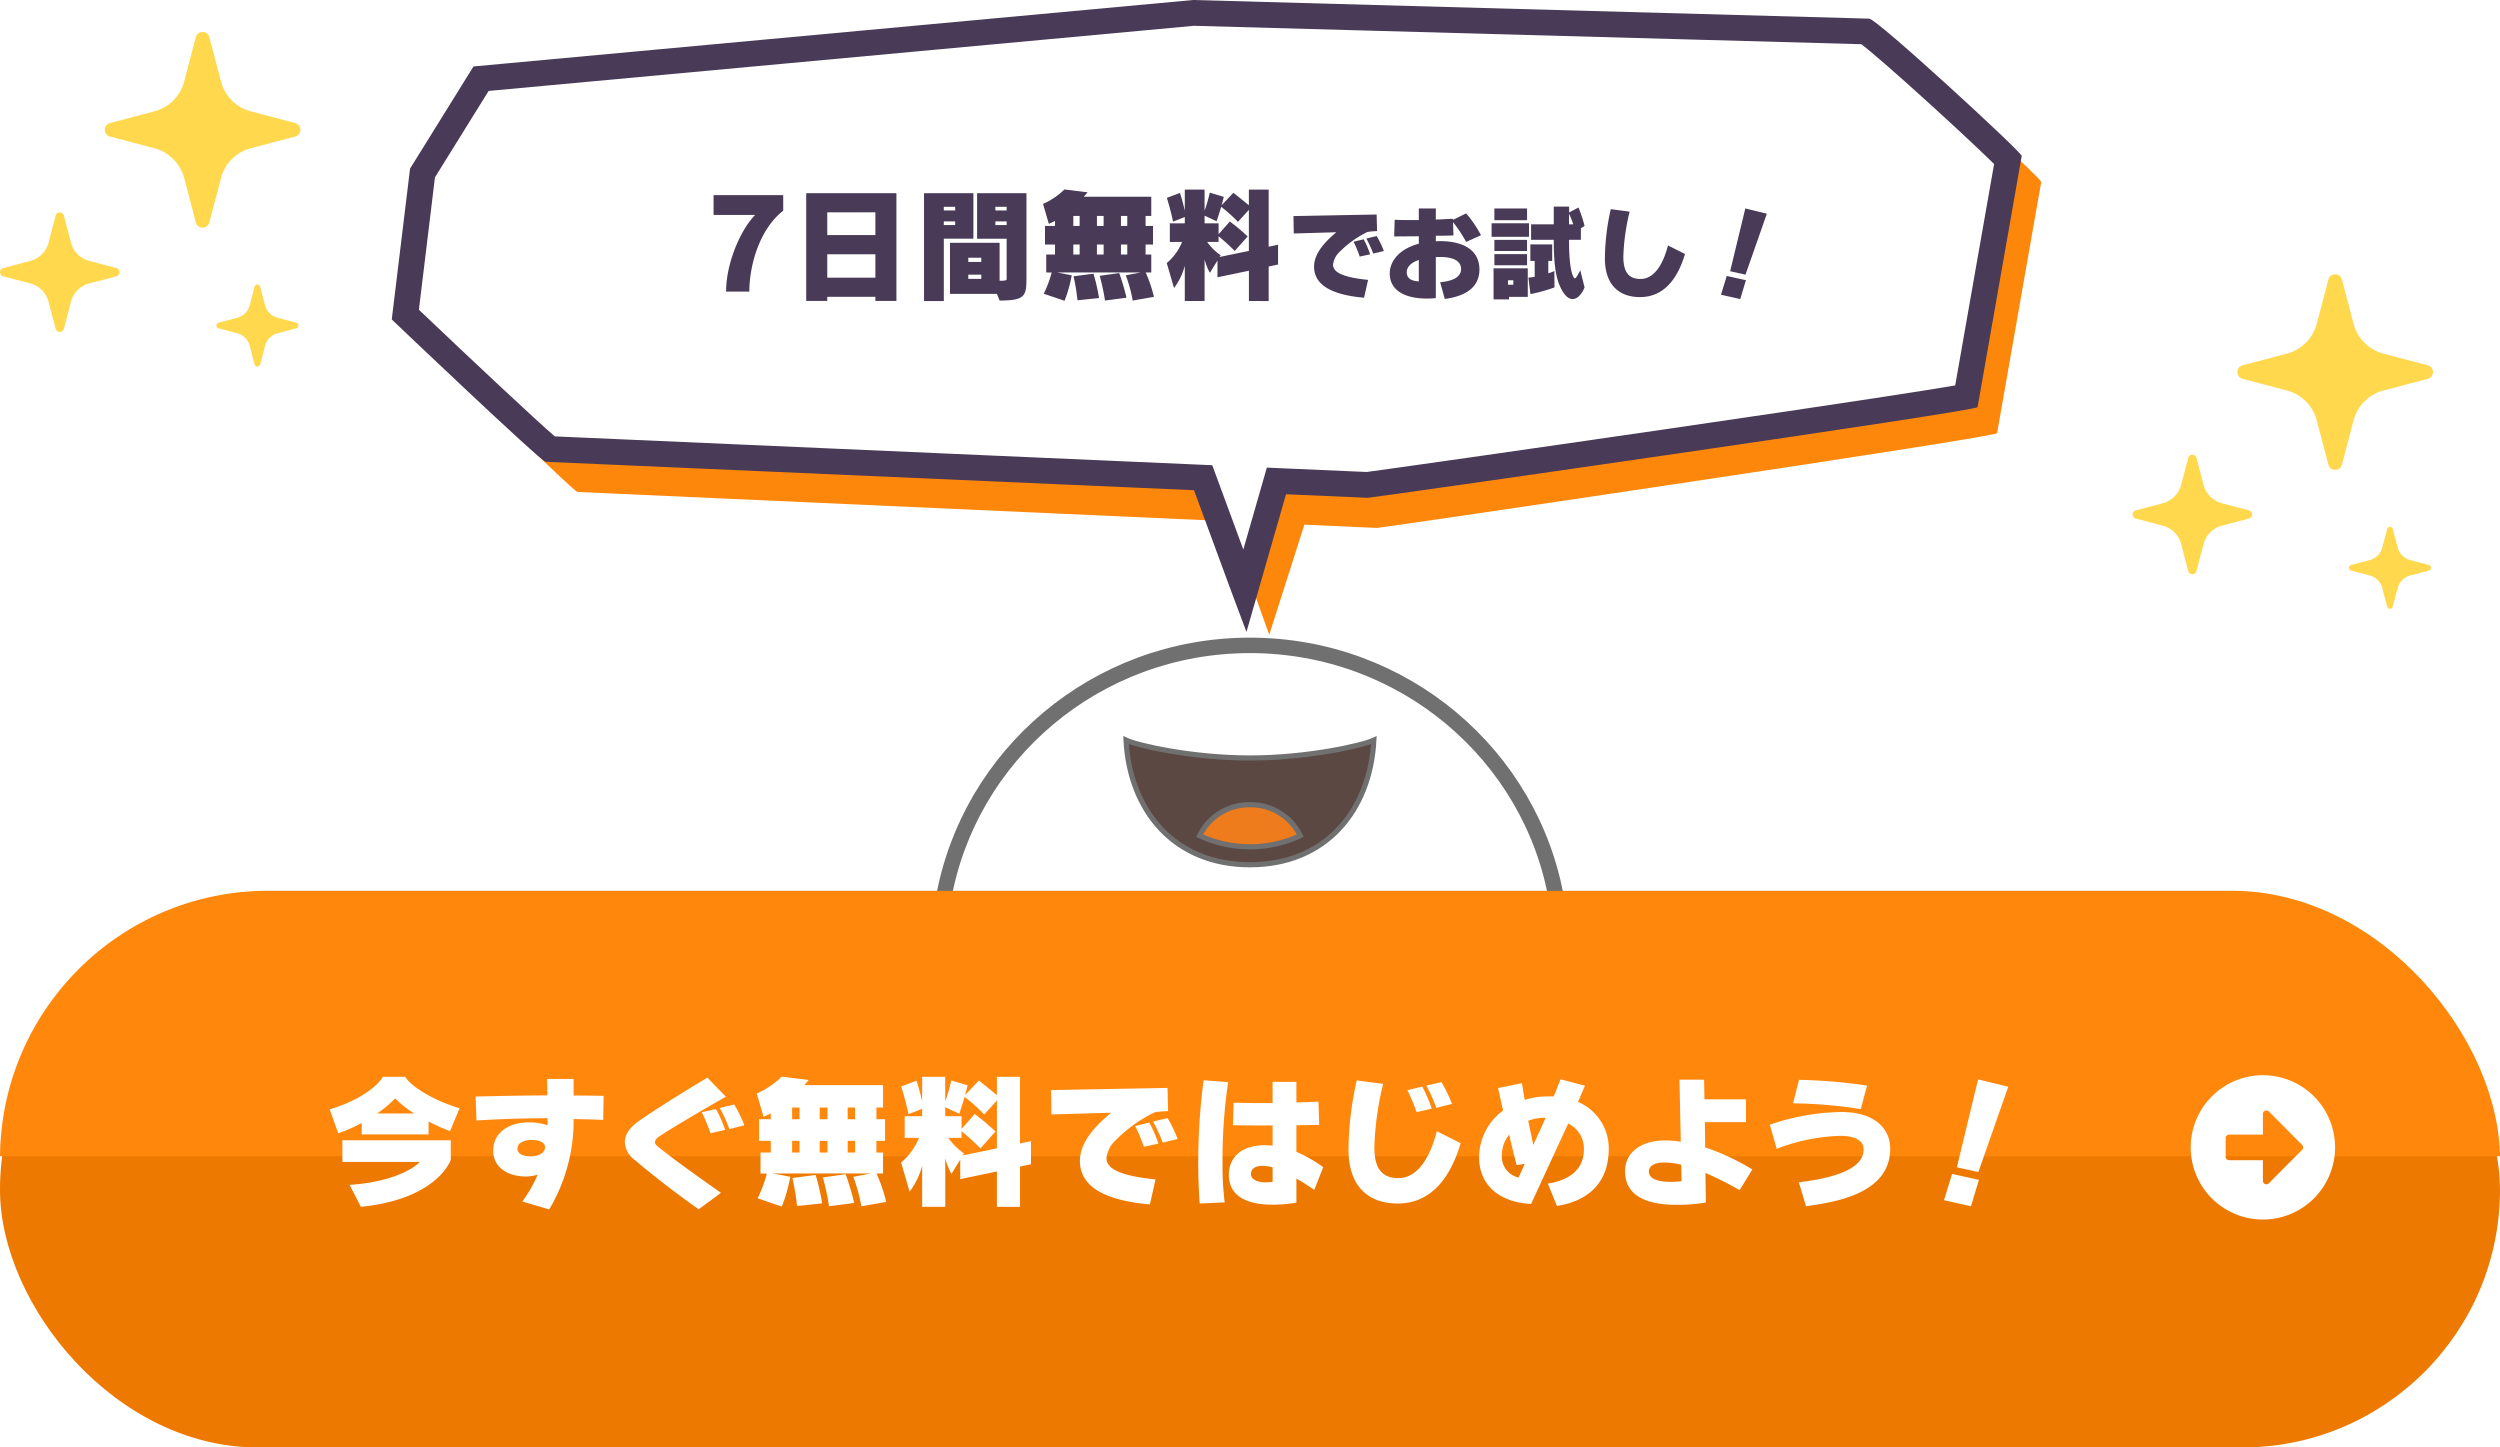 <svg xmlns="http://www.w3.org/2000/svg" xmlns:xlink="http://www.w3.org/1999/xlink" width="485" height="280.811" viewBox="0 0 485 280.811">
  <defs>
    <filter id="長方形_18" x="0" y="172.811" width="485" height="108" filterUnits="userSpaceOnUse">
      <feOffset dy="8" input="SourceAlpha"/>
      <feGaussianBlur result="blur"/>
      <feFlood flood-color="#b55c00"/>
      <feComposite operator="in" in2="blur"/>
      <feComposite in="SourceGraphic"/>
    </filter>
    <clipPath id="clip-path">
      <rect id="長方形_2169" data-name="長方形 2169" width="485" height="52" fill="#fff" stroke="#707070" stroke-width="1"/>
    </clipPath>
    <filter id="パス_5487" x="63.961" y="208.872" width="325.64" height="26.76" filterUnits="userSpaceOnUse">
      <feOffset dy="-1" input="SourceAlpha"/>
      <feGaussianBlur result="blur-2"/>
      <feFlood flood-color="#b55c00"/>
      <feComposite operator="in" in2="blur-2"/>
      <feComposite in="SourceGraphic"/>
    </filter>
    <filter id="Icon_awesome-arrow-alt-circle-right" x="425" y="208.597" width="28" height="29" filterUnits="userSpaceOnUse">
      <feOffset dy="-1" input="SourceAlpha"/>
      <feGaussianBlur result="blur-3"/>
      <feFlood flood-color="#b55c00"/>
      <feComposite operator="in" in2="blur-3"/>
      <feComposite in="SourceGraphic"/>
    </filter>
  </defs>
  <g id="グループ_5446" data-name="グループ 5446" transform="translate(-77 -3908)">
    <g id="グループ_5441" data-name="グループ 5441">
      <g id="グループ_2226" data-name="グループ 2226" transform="translate(-677 3527.302)">
        <g id="キラキラアイコン5" transform="translate(1167.72 433.904)">
          <path id="パス_1711" data-name="パス 1711" d="M206.576,17.666l-8.6-2.264a8.129,8.129,0,0,1-5.794-5.792l-2.263-8.6a1.355,1.355,0,0,0-2.622,0l-2.263,8.6a8.129,8.129,0,0,1-5.794,5.79l-8.6,2.264a1.355,1.355,0,0,0,0,2.622l8.6,2.264a8.128,8.128,0,0,1,5.794,5.792l2.263,8.6a1.355,1.355,0,0,0,2.622,0l2.263-8.6a8.128,8.128,0,0,1,5.794-5.792l8.6-2.264a1.356,1.356,0,0,0,0-2.622Z" transform="translate(-149.307)" fill="#ffd84d"/>
          <path id="パス_1712" data-name="パス 1712" d="M30.983,318.79l-5.254-1.382a4.965,4.965,0,0,1-3.539-3.538l-1.383-5.254a.827.827,0,0,0-1.6,0l-1.382,5.254a4.968,4.968,0,0,1-3.54,3.538L9.029,318.79a.829.829,0,0,0,0,1.6l5.254,1.382a4.968,4.968,0,0,1,3.54,3.538l1.382,5.254a.827.827,0,0,0,1.6,0l1.383-5.254a4.964,4.964,0,0,1,3.539-3.538l5.254-1.382a.829.829,0,0,0,0-1.6Z" transform="translate(-8.412 -272.992)" fill="#ffd84d"/>
          <path id="パス_1713" data-name="パス 1713" d="M23.866,315.387l-3.6-.947a3.4,3.4,0,0,1-2.423-2.422l-.947-3.6a.566.566,0,0,0-1.1,0l-.947,3.6a3.4,3.4,0,0,1-2.424,2.422l-3.6.947a.567.567,0,0,0,0,1.1l3.6.947a3.4,3.4,0,0,1,2.424,2.423l.947,3.6a.566.566,0,0,0,1.1,0l.947-3.6a3.4,3.4,0,0,1,2.423-2.423l3.6-.947a.567.567,0,0,0,0-1.1Z" transform="translate(33.588 -258.992)" fill="#ffd84d"/>
        </g>
        <g id="キラキラアイコン5-2" data-name="キラキラアイコン5" transform="translate(754 386.904)">
          <path id="パス_1711-2" data-name="パス 1711" d="M206.576,17.666l-8.6-2.264a8.129,8.129,0,0,1-5.794-5.792l-2.263-8.6a1.355,1.355,0,0,0-2.622,0l-2.263,8.6a8.129,8.129,0,0,1-5.794,5.79l-8.6,2.264a1.355,1.355,0,0,0,0,2.622l8.6,2.264a8.128,8.128,0,0,1,5.794,5.792l2.263,8.6a1.355,1.355,0,0,0,2.622,0l2.263-8.6a8.128,8.128,0,0,1,5.794-5.792l8.6-2.264a1.356,1.356,0,0,0,0-2.622Z" transform="translate(-149.307)" fill="#ffd84d"/>
          <path id="パス_1712-2" data-name="パス 1712" d="M30.983,318.79l-5.254-1.382a4.965,4.965,0,0,1-3.539-3.538l-1.383-5.254a.827.827,0,0,0-1.6,0l-1.382,5.254a4.968,4.968,0,0,1-3.54,3.538L9.029,318.79a.829.829,0,0,0,0,1.6l5.254,1.382a4.968,4.968,0,0,1,3.54,3.538l1.382,5.254a.827.827,0,0,0,1.6,0l1.383-5.254a4.964,4.964,0,0,1,3.539-3.538l5.254-1.382a.829.829,0,0,0,0-1.6Z" transform="translate(-8.412 -272.992)" fill="#ffd84d"/>
          <path id="パス_1713-2" data-name="パス 1713" d="M23.866,315.387l-3.6-.947a3.4,3.4,0,0,1-2.423-2.422l-.947-3.6a.566.566,0,0,0-1.1,0l-.947,3.6a3.4,3.4,0,0,1-2.424,2.422l-3.6.947a.567.567,0,0,0,0,1.1l3.6.947a3.4,3.4,0,0,1,2.424,2.423l.947,3.6a.566.566,0,0,0,1.1,0l.947-3.6a3.4,3.4,0,0,1,2.423-2.423l3.6-.947a.567.567,0,0,0,0-1.1Z" transform="translate(33.588 -258.992)" fill="#ffd84d"/>
        </g>
        <g id="_06_吹き出し" data-name="06_吹き出し" transform="translate(-3257.999 976)">
          <g id="グループ_2209" data-name="グループ 2209" transform="translate(4088 -595.302)">
            <path id="合体_91" data-name="合体 91" d="M163.171,109.164l-4.3-13.07-126.663-5.7C31.349,90.437,0,59.357,0,59.357L3.478,32.709,15.786,12.891,155.4,0,286.55,3.617c1.382-.073,29.552,25.857,29.592,26.627l-8.563,48.74c.04.771-118.938,18.314-120.32,18.387l-14.069-.633L166.375,118.1Z" transform="translate(3.857 5.049)" fill="#fd870b"/>
            <g id="合体_20" data-name="合体 20">
              <path id="パス_5484" data-name="パス 5484" d="M165.5,114.632l-.511-1.368-7.008-19.027-.575-1.561-1.662-.073L30.674,87.121c-1.062-.859-4.442-3.828-15.148-13.89-5.485-5.155-10.819-10.224-12.894-12.2L5.964,33.558l11.36-18.292L155.547,2.5,285.979,6.1c.515.363,1.814,1.358,4.918,4.042,2.571,2.223,5.827,5.124,9.416,8.391,6.363,5.791,11.47,10.628,13.234,12.439L305.473,76.93c-3.523.651-15.809,2.66-58.2,8.841-29.146,4.25-55.666,8.012-58.034,8.3L173.6,93.386l-1.968-.086-.544,1.893Z" fill="#fff"/>
              <path id="パス_5485" data-name="パス 5485" d="M165.2,106.614l3.48-12.111,1.088-3.787,3.936.173,15.426.676c3.311-.426,29.446-4.137,57.531-8.231,37.677-5.493,51.552-7.685,56.647-8.558l7.546-42.954c-2.107-2.075-6.411-6.143-12.165-11.381-7.879-7.172-11.957-10.608-13.573-11.862L155.628,5.006,18.792,17.641,8.379,34.408,5.265,60.088C16.351,70.637,28.1,81.631,31.628,84.66l124.226,5.445,3.323.146,1.15,3.121,4.877,13.241m.608,15.989-3.167-8.471L155.636,95.1,29.862,89.588h0C28.959,89.589,0,61.978,0,61.978l3.55-29.269L15.856,12.891,155.466,0,286.621,3.617h.006c1.455,0,29.546,25.858,29.586,26.628l-8.563,48.74c.04.771-116.952,17.52-118.335,17.592l-15.826-.694Z" fill="#493a57"/>
            </g>
          </g>
        </g>
        <g id="グループ_5440" data-name="グループ 5440" transform="translate(882.489 416.275)">
          <path id="パス_5486" data-name="パス 5486" d="M-97.12,0c.024-5.4,2.112-12.24,6.576-15.7V-18.72h-13.512v3.84h8.064c-2.76,2.808-5.616,9.192-5.64,14.88Zm28.536,1.8V-19.1h-17.5V1.8H-82V1.008h9.336V1.8Zm-4.08-12.768H-82v-4.416h9.336Zm0,8.256H-82V-7.248h9.336Zm24.1,4.44c5.04,0,5.208-.912,5.208-4.536V-19.1h-9.576v8.832H-47.2v7.824c0,.216-.1.336-1.368.336V-9.48h-9.624V.432h9.1Zm-10.824.1v-12.1h5.736V-19.1h-9.576V1.824ZM-47.2-15.744h-2.184v-.72H-47.2Zm-9.984,0h-2.208v-.72h2.208Zm9.984,2.832h-2.184v-.72H-47.2Zm-9.984,0h-2.208v-.72h2.208ZM-52.12-5.76h-2.52v-.816h2.52Zm0,3.288h-2.52v-.816h2.52Zm33.5,3.48A28.477,28.477,0,0,0-20.224-3.72h1.08V-7.2h-1.1V-9.144h1.44v-3.6h-1.44v-1.944h1.1v-3.72h-13.1c.48-.528.744-.864.744-.864l-4.488-.552a14.113,14.113,0,0,1-4.152,2.808l1.128,3.864c.36-.168.84-.36,1.2-.576v.984H-39.76v3.6h1.944V-7.2h-1.7v3.48l1.056.024A22.473,22.473,0,0,1-40,.408l4.032,1.368a25.881,25.881,0,0,0,1.392-4.944l-2.832-.552h16.224l-2.9.552a27.972,27.972,0,0,1,1.344,4.9Zm-5.328.168A44.467,44.467,0,0,0-25.36-3.6l-3.792.528a39.824,39.824,0,0,1,1.032,4.8Zm-5.328.072a35.847,35.847,0,0,0-1.08-4.728l-3.864.5a41.568,41.568,0,0,1,.768,4.656ZM-23.8-12.744h-1.224v-1.944H-23.8Zm-4.584,0h-1.3v-1.944h1.3Zm-4.656,0h-1.224v-1.944h1.224ZM-23.8-7.2h-1.224V-9.144H-23.8Zm-4.584,0h-1.3V-9.144h1.3Zm-4.656,0h-1.224V-9.144h1.224ZM3.632,1.824v-6.7l1.824-.384V-9.1l-1.824.384V-19.8H-.208v3.048c-1.392-1.152-3-2.424-3-2.424l-2.3,2.424c.144-.456.336-1.2.432-1.632L-7.792-19.2A27.919,27.919,0,0,1-8.8-15.7v-4.1h-3.84v4.128c-.312-1.56-.936-3.48-.936-3.48l-2.544.96s.7,2.16,1.2,4.608l2.28-.888v1.224h-2.9v3.6h2.376a10.358,10.358,0,0,1-2.976,4.1L-14.728-.7a12.5,12.5,0,0,0,2.088-4.32v6.84H-8.8V-6.264A10.689,10.689,0,0,0-7.768-3.648S-6.3-6.048-6.3-6.024v3.24l6.1-1.272v5.88ZM-.208-7.9-5.9-6.72l.216-.336A10.315,10.315,0,0,1-8.3-9.648h2.208v-1.1C-5.536-10.32-4.144-9.1-2.944-7.9l2.5-2.808a38.423,38.423,0,0,0-3.456-2.9l-2.184,2.472v-2.112H-8.8v-1.488l2.328,1.08s.552-1.584.888-2.808A31.668,31.668,0,0,1-2.32-13.536l2.112-2.328ZM25.98-7.88a16.9,16.9,0,0,0-1.4-2.9l-2,.48a22.235,22.235,0,0,1,1.34,2.92Zm-2.66.64a18.91,18.91,0,0,0-1.26-2.92l-1.96.48A23.454,23.454,0,0,1,21.3-6.8Zm-.4,4.96c-4.92-.5-6.8-1.48-6.8-2.96A4.011,4.011,0,0,1,17.38-7.7a19.749,19.749,0,0,1,5.42-3.88,14,14,0,0,1,1.86-.16l-.08-3.22-16.14.3.06,3.38,8.26-.24c-1.8,1.52-4.32,3.88-4.32,6.66,0,3.62,3.5,5.5,9.7,6.04ZM37.8,1.42c2.66-.36,6.72-1.46,6.72-5.72,0-3.46-2.7-5.5-7.68-5.5-.28,0-.54.02-.78.04v-1.08c1.28,0,2.48-.02,3.42-.06l-.08-2.58a25.567,25.567,0,0,1,2.54,3.84l2.88-1.3a22.245,22.245,0,0,0-2.88-4.24l-2.56,1.26v-.22c-1.08.06-2.2.12-3.32.16v-2.16h-3.3v2.26c-1.74,0-3.26,0-4.68-.06l-.1,3.24c1.16-.02,2.98-.02,4.78-.04V-9.3c-3.72,1-5.64,3.34-5.64,5.78,0,3.34,3.06,4.86,7.12,4.86a17.68,17.68,0,0,0,1.82-.08V-6.7c.28-.02.56-.02.86-.02,2.98,0,4.04,1.04,4.04,2.34,0,1.84-2.22,2.38-4.06,2.56ZM32.76-2c-1.24-.02-2.34-.48-2.34-1.74,0-1.06.84-1.9,2.34-2.4Zm21-11.86v-2.28H47.42v2.28Zm.38,3.22v-2.62H46.88v2.62Zm-.38,2.76v-2.16H47.42v2.16ZM64.08-4.14c-.52,1-.82,1.56-1.06,1.56-.16,0-1.12-.9-1.12-7.48h2.3V-12.3l.72-.44a28.191,28.191,0,0,0-1.18-3.58l-1.82.96V-16.5H58.94v3.44h-4.4v3h4.4c0,3.48.2,6.52,1.04,8.62.84,2.08,1.76,2.88,2.62,2.88.94,0,1.8-.98,2.32-2.26ZM53.76-5.12V-7.28H47.42v2.16ZM59.06-4a7.98,7.98,0,0,1-1.18.44v-2.4h.76v-3.2H54.4v3.2h.84v3.08a10.63,10.63,0,0,1-1.22.16l.4,3.2a31.627,31.627,0,0,0,4.66-1.3ZM53.9,1.02V-4.52H47.26V1.5h3V1.02Zm8-14.08V-15.1a15.5,15.5,0,0,1,.82,2.04ZM51.1-1.34H50.06V-2.2H51.1Zm30-7.62c-1.08,4.16-2.92,6.5-5.32,6.5-2.26,0-3.34-1.26-3.34-4.32a41.651,41.651,0,0,1,1.22-8.74L70-16a45.247,45.247,0,0,0-1.14,9.52c0,5.6,3.18,7.54,6.8,7.54,4.2,0,7.12-2.9,8.74-8.36ZM96.14-3.3l4.14-11.82L96.1-16.14,93.16-3.96ZM95.12,1.44l1.1-3.66L92.5-3.04,91.38.6Z" transform="translate(114 21)" fill="#493a57"/>
        </g>
        <g id="グループ_2225" data-name="グループ 2225" transform="translate(937 505.9)">
          <path id="パス_644" data-name="パス 644" d="M212.809,418.166H331.787c-4.857-28.032-29.634-49.376-59.49-49.376S217.666,390.134,212.809,418.166Z" transform="translate(-212.809 -368.79)" fill="#fff" stroke="#707070" stroke-width="3"/>
          <path id="パス_645" data-name="パス 645" d="M265.567,408.484c14.691,0,23.328-10.492,24.044-24.177-2.317,1.081-12.946,3.465-24.044,3.465s-21.726-2.384-24.043-3.465C242.24,397.992,250.876,408.484,265.567,408.484Z" transform="translate(-206.078 -365.924)" fill="#5b4842" stroke="#707070" stroke-width="1"/>
          <g id="グループ_299" data-name="グループ 299" transform="translate(49.728 30.92)">
            <g id="グループ_298" data-name="グループ 298">
              <path id="パス_646" data-name="パス 646" d="M262.854,394.307a10.664,10.664,0,0,0-9.76,6,23.145,23.145,0,0,0,19.522,0A10.666,10.666,0,0,0,262.854,394.307Z" transform="translate(-253.094 -394.307)" fill="#ee7b1c" stroke="#707070" stroke-width="1"/>
            </g>
          </g>
        </g>
      </g>
      <g id="グループ_5439" data-name="グループ 5439" transform="translate(77 4080.598)">
        <g transform="matrix(1, 0, 0, 1, 0, -172.6)" filter="url(#長方形_18)">
          <rect id="長方形_18-2" data-name="長方形 18" width="485" height="100" rx="50" transform="translate(0 172.81)" fill="#ee7900"/>
        </g>
        <g id="マスクグループ_135" data-name="マスクグループ 135" transform="translate(0 -0.299)" clip-path="url(#clip-path)">
          <rect id="長方形_2168" data-name="長方形 2168" width="485" height="104" rx="52" transform="translate(0 0.512)" fill="#ff870b"/>
        </g>
        <g transform="matrix(1, 0, 0, 1, 0, -172.6)" filter="url(#パス_5487)">
          <path id="パス_5487-2" data-name="パス 5487" d="M-140.84-17c-5.208-1.54-9.492-4.312-10.556-6.1h-4.312c-1.12,1.848-4.4,4.508-10.332,6.328l1.652,4.62a28.067,28.067,0,0,0,4.564-1.988v2.212h12.964V-14.42a33.988,33.988,0,0,0,4.172,1.848Zm-1.708,6.216h-21.028v4.2h15.008c-.9,1.064-5.068,3.892-13.608,4.452l2.184,4.256c12.656-1.26,16.632-7,17.444-9.1Zm-14.28-5.208a21.253,21.253,0,0,0,3.5-2.94,17.954,17.954,0,0,0,3.7,2.94Zm33.376,18.62a33.716,33.716,0,0,0,4.732-16.548v-.98c2.016.028,3.948.084,5.74.168l.084-4.676c-1.876-.028-3.836-.056-5.824-.056v-3.22h-5.152c.028.728.056,1.932.056,3.192-4.9.028-9.716.112-13.916.224l.168,4.648c3.92-.252,8.148-.42,13.8-.448v1.372a10.983,10.983,0,0,0-3.668-.56c-4,0-6.888,2.1-6.888,5.46,0,3.276,2.8,5.04,6.412,5.04a7.458,7.458,0,0,0,2.212-.364,25.177,25.177,0,0,1-2.968,5.208Zm-.812-12.068c0,1.064-1.148,1.764-2.828,1.764-1.652,0-2.52-.56-2.52-1.512,0-.98,1.092-1.652,2.744-1.652C-125.188-10.836-124.264-10.3-124.264-9.436ZM-85.6-13.692a24.475,24.475,0,0,0-1.96-4.032l-2.8.672a26.609,26.609,0,0,1,1.848,4.088Zm-3.724.9a22.921,22.921,0,0,0-1.792-4.06l-2.744.644a33.327,33.327,0,0,1,1.708,4.06ZM-90.132-.588c-4.732-3.332-9.128-6.468-11.9-8.708-.336-.252-.9-.644-.9-1.148,0-.476.5-.868.98-1.2,3.136-2.016,8.4-5.124,12.768-7.588l-3.584-3.7c-3.584,2.128-9.856,5.992-13.384,8.484-1.652,1.176-2.632,2.548-2.632,4a4.62,4.62,0,0,0,2.016,3.556c2.884,2.464,8.2,6.636,12.32,9.492Zm32.06,1.764A33.223,33.223,0,0,0-59.948-4.34h1.26V-8.4h-1.288v-2.268h1.68v-4.2h-1.68v-2.268h1.288v-4.34H-73.976c.56-.616.868-1.008.868-1.008l-5.236-.644a16.465,16.465,0,0,1-4.844,3.276l1.316,4.508c.42-.2.98-.42,1.4-.672v1.148H-82.74v4.2h2.268V-8.4H-82.46v4.06l1.232.028A26.219,26.219,0,0,1-83.02.476l4.7,1.6A30.2,30.2,0,0,0-76.692-3.7L-80-4.34h18.928l-3.388.644a32.634,32.634,0,0,1,1.568,5.712Zm-6.216.2A51.878,51.878,0,0,0-65.94-4.2l-4.424.616a46.46,46.46,0,0,1,1.2,5.6Zm-6.216.084a41.821,41.821,0,0,0-1.26-5.516l-4.508.588a48.5,48.5,0,0,1,.9,5.432Zm6.384-16.324h-1.428v-2.268h1.428Zm-5.348,0H-70.98v-2.268h1.512Zm-5.432,0h-1.428v-2.268H-74.9ZM-64.12-8.4h-1.428v-2.268h1.428Zm-5.348,0H-70.98v-2.268h1.512Zm-5.432,0h-1.428v-2.268H-74.9ZM-32.116,2.128V-5.684l2.128-.448v-4.48l-2.128.448V-23.1H-36.6v3.556c-1.624-1.344-3.5-2.828-3.5-2.828l-2.688,2.828c.168-.532.392-1.4.5-1.9l-3.164-.952a32.573,32.573,0,0,1-1.176,4.088V-23.1H-51.1v4.816c-.364-1.82-1.092-4.06-1.092-4.06l-2.968,1.12s.812,2.52,1.4,5.376l2.66-1.036v1.428h-3.388v4.2h2.772a12.084,12.084,0,0,1-3.472,4.788l1.652,5.656A14.585,14.585,0,0,0-51.1-5.852v7.98h4.48V-7.308a12.47,12.47,0,0,0,1.2,3.052s1.708-2.8,1.708-2.772v3.78L-36.6-4.732v6.86ZM-36.6-9.212-43.232-7.84l.252-.392a12.035,12.035,0,0,1-3.052-3.024h2.576v-1.288c.644.5,2.268,1.932,3.668,3.332l2.912-3.276a44.827,44.827,0,0,0-4.032-3.388l-2.548,2.884v-2.464H-46.62v-1.736l2.716,1.26s.644-1.848,1.036-3.276a36.946,36.946,0,0,1,3.808,3.416l2.464-2.716Zm35.056-1.82a23.661,23.661,0,0,0-1.96-4.06l-2.8.672a31.128,31.128,0,0,1,1.876,4.088Zm-3.724.9a26.474,26.474,0,0,0-1.764-4.088l-2.744.672A32.835,32.835,0,0,1-8.092-9.52Zm-.56,6.944c-6.888-.7-9.52-2.072-9.52-4.144A5.616,5.616,0,0,1-13.58-10.78a27.648,27.648,0,0,1,7.588-5.432,19.6,19.6,0,0,1,2.6-.224L-3.5-20.944l-22.6.42.084,4.732,11.564-.336C-16.968-14-20.5-10.7-20.5-6.8c0,5.068,4.9,7.7,13.58,8.456Zm32.536-2.38A27.406,27.406,0,0,0,21.5-8.54v-5.152l4.424-.084-.14-4.508c-1.344.084-2.772.112-4.284.168v-4h-4.62V-18H14.84c-1.96,0-3.836-.028-5.516-.084l-.14,4.368c1.736.056,3.892.056,6.244.056h1.456v3.92a13.31,13.31,0,0,0-1.512-.084c-4.06,0-6.972,1.96-6.972,5.768,0,3.416,2.464,5.768,8.512,5.768A27.98,27.98,0,0,0,21.5,1.316V-3.36c1.12.616,2.24,1.372,3.472,2.184ZM7.588,1.26a57.977,57.977,0,0,1-.42-7.392v-.812A103.373,103.373,0,0,1,8.26-22.064L3.5-22.428A118.611,118.611,0,0,0,2.464-6.664c0,2.8.084,5.544.28,8.148Zm9.3-3.976a7.992,7.992,0,0,1-1.4.084c-1.568,0-2.8-.532-2.8-1.624,0-.952.784-1.568,2.24-1.568a8.272,8.272,0,0,1,1.96.28Zm34.8-15.12a26.876,26.876,0,0,0-2.044-4.228l-2.94.672a28.331,28.331,0,0,1,1.932,4.312Zm-3.92.924A29.067,29.067,0,0,0,45.92-21.2l-2.884.7a42.225,42.225,0,0,1,1.792,4.256Zm.98,4.368c-1.512,5.824-4.088,9.1-7.448,9.1-3.164,0-4.676-1.764-4.676-6.048a58.311,58.311,0,0,1,1.708-12.236L33.208-22.4a63.346,63.346,0,0,0-1.6,13.328c0,7.84,4.452,10.556,9.52,10.556,5.88,0,9.968-4.06,12.236-11.7Zm23.3,14.5C77.7,1.064,82.1-2.156,82.1-9.212a9.809,9.809,0,0,0-5.964-9.016c.224-.532,1.344-3.136,1.344-3.136l-4.732-1.26S71.6-19.74,71.428-19.292H70.42a14.76,14.76,0,0,0-4.62.672c-.2-1.12-.42-2.408-.532-3.248l-4.648.952.98,4.368A11.232,11.232,0,0,0,56.952-7.42c0,5.04,3.584,8.652,10.08,8.988,0,0,6.412-13.888,7.2-15.6A5.4,5.4,0,0,1,77.28-9.044c0,4.872-4.284,6.244-7,6.664ZM64.6-3.556a4.158,4.158,0,0,1-3.248-4.2,6.381,6.381,0,0,1,1.428-4.116c.532,2.352,1.064,4.424,1.456,5.908L65.8-6.216Zm2.856-6.328-.98-4.7a9.416,9.416,0,0,1,3.164-.56h.224Zm42.5,4.76A45.472,45.472,0,0,0,100.8-9.408l-.056-4.9h7.98v-4.424H100.66L100.6-22.54H95.816l.252,12.04a19.043,19.043,0,0,0-3.08-.252c-4.788,0-7.728,2.464-7.728,5.964,0,4.676,4,6.524,9.968,6.524a32.1,32.1,0,0,0,5.712-.448l-.084-5.74a70.014,70.014,0,0,1,6.636,3.332ZM96.236-2.856a18.03,18.03,0,0,1-2.1.14c-3,0-4.256-.812-4.256-2.016,0-.868.784-1.736,2.912-1.736a13.807,13.807,0,0,1,3.36.42Zm35.98-18.536A103.5,103.5,0,0,0,119-22.512l-1.148,4.564a89.108,89.108,0,0,1,13.132,1.12ZM120.372,2.016C125.132,1.288,136.7-.056,136.7-9.156c0-3.948-3.108-7.112-9.436-7.112A43.818,43.818,0,0,0,113.344-13.8l1.344,4.676a36.75,36.75,0,0,1,12.292-2.52c3.08,0,4.564,1.008,4.564,2.632,0,4.48-7.98,5.8-12.572,6.384ZM153.8-4.62l5.8-16.548L153.748-22.6,149.632-5.544Zm-1.428,6.636,1.54-5.124-5.208-1.148L147.14.84Z" transform="translate(230 233)" fill="#fff"/>
        </g>
        <g transform="matrix(1, 0, 0, 1, 0, -172.6)" filter="url(#Icon_awesome-arrow-alt-circle-right)">
          <path id="Icon_awesome-arrow-alt-circle-right-2" data-name="Icon awesome-arrow-alt-circle-right" d="M14.563.563a14,14,0,1,1-14,14A14,14,0,0,1,14.563.563ZM8.014,17.046h6.548v4a.678.678,0,0,0,1.157.48l6.452-6.486a.671.671,0,0,0,0-.954L15.72,7.6a.677.677,0,0,0-1.157.48v4H8.014a.679.679,0,0,0-.677.677v3.613A.679.679,0,0,0,8.014,17.046Z" transform="translate(424.44 209.03)" fill="#fff"/>
        </g>
      </g>
    </g>
  </g>
</svg>
